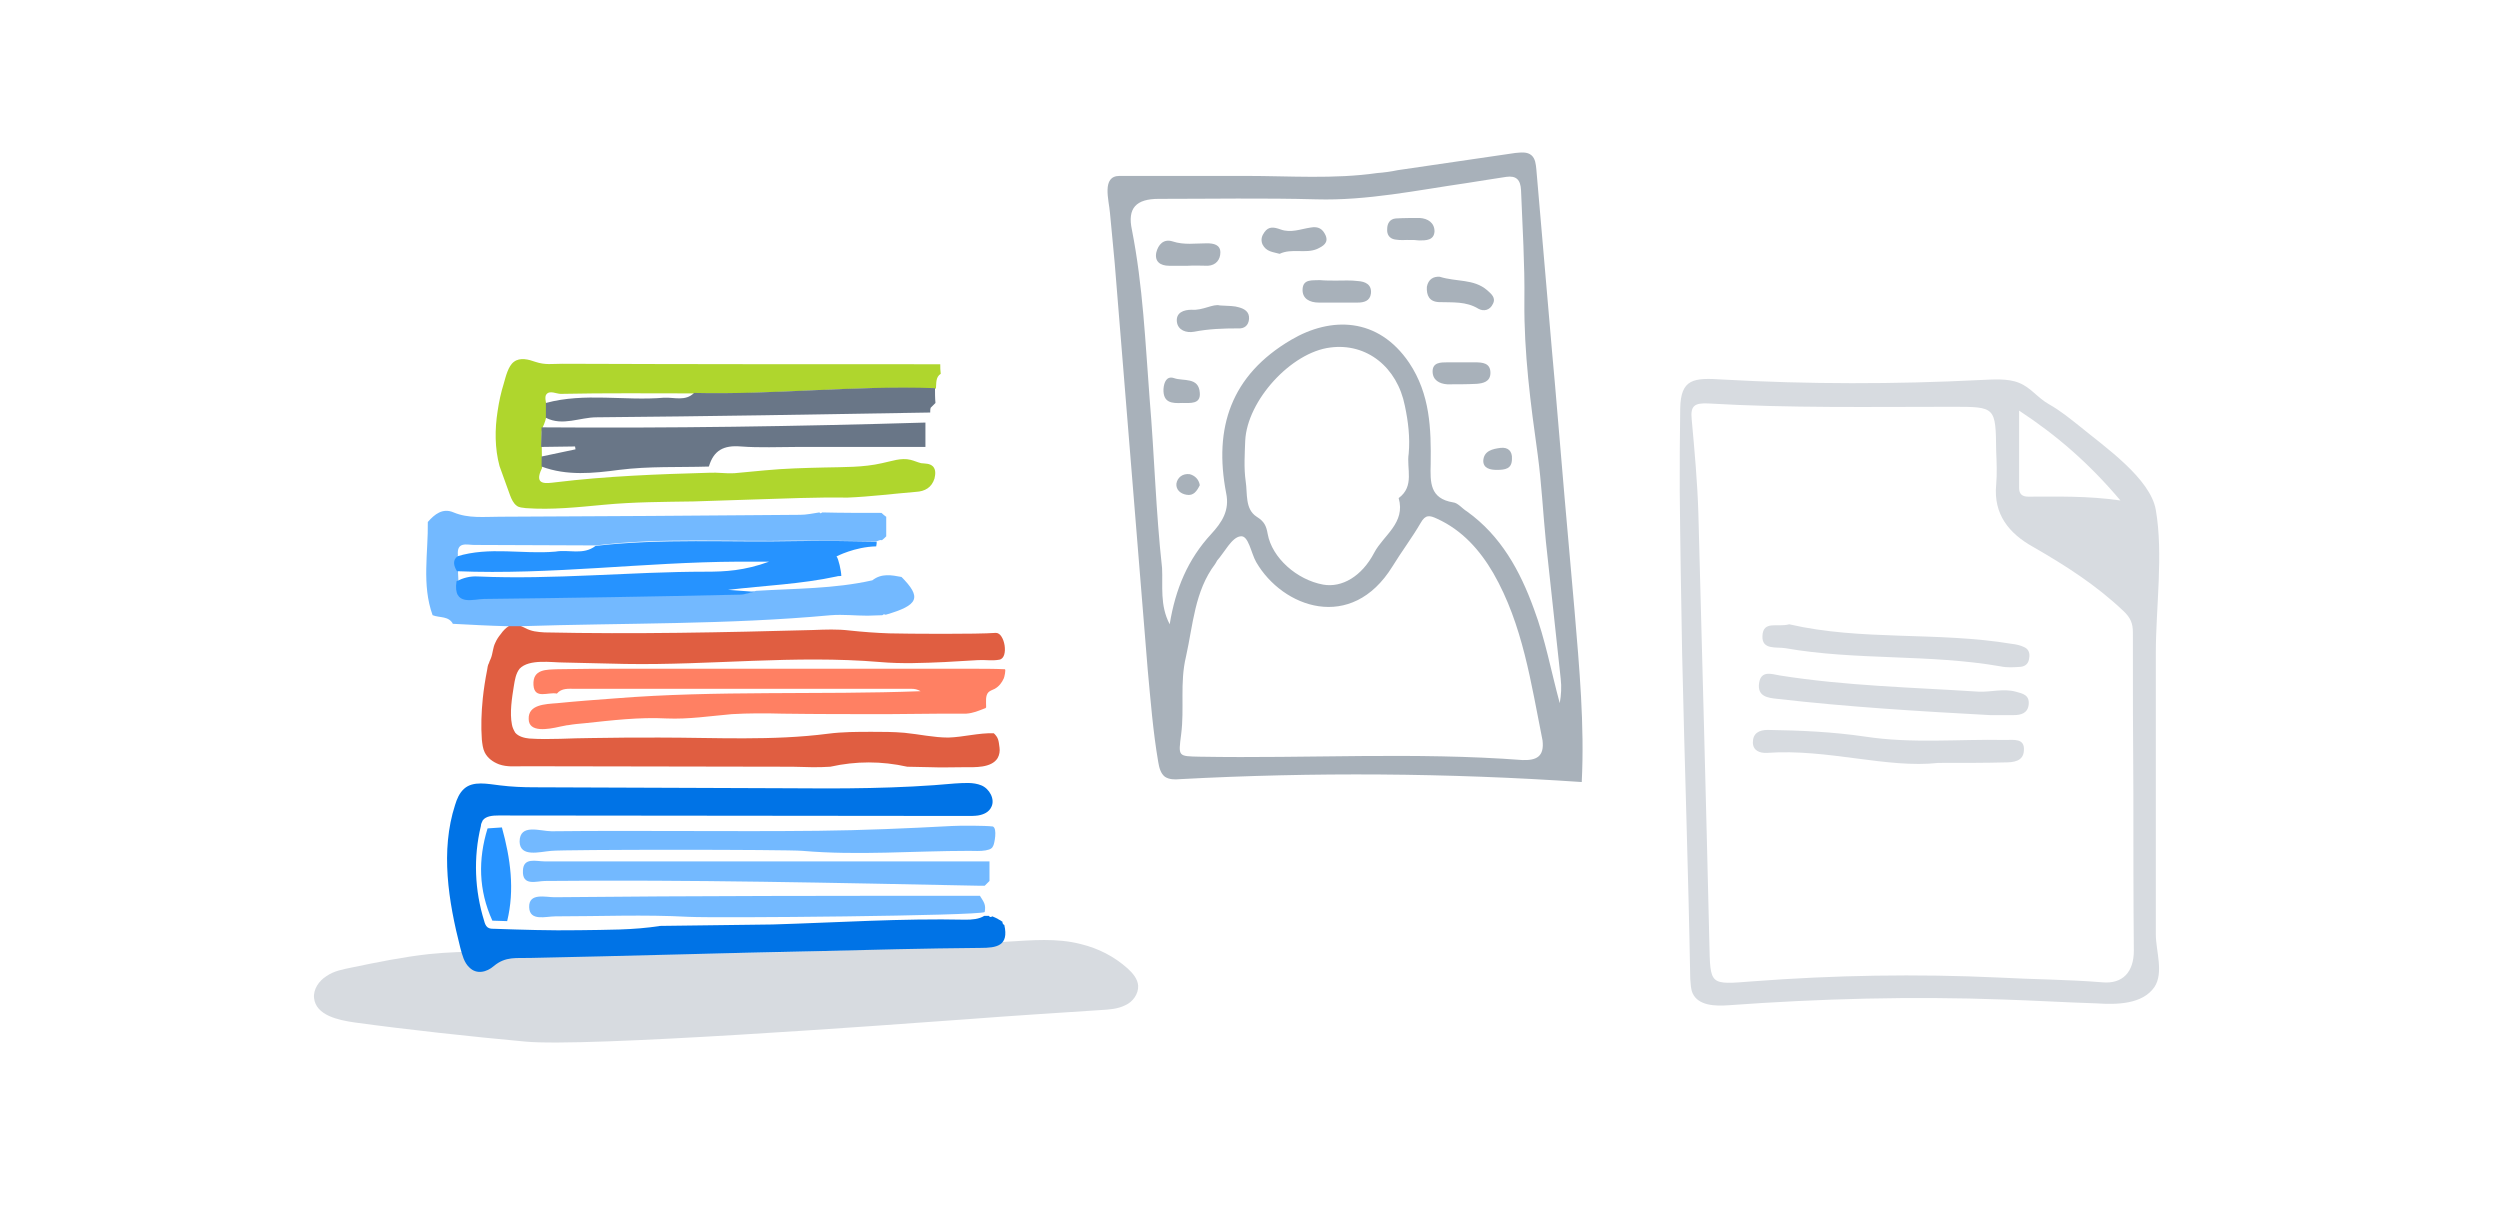 <?xml version="1.0" encoding="utf-8"?>
<!-- Generator: Adobe Illustrator 23.0.6, SVG Export Plug-In . SVG Version: 6.00 Build 0)  -->
<svg version="1.1" id="Ebene_1" xmlns="http://www.w3.org/2000/svg" xmlns:xlink="http://www.w3.org/1999/xlink" x="0px" y="0px"
	 viewBox="0 0 523 255" style="enable-background:new 0 0 523 255;" xml:space="preserve">
<style type="text/css">
	.st0{fill-rule:evenodd;clip-rule:evenodd;fill:#A8B1BA;}
	.st1{fill-rule:evenodd;clip-rule:evenodd;fill:#D7DBE0;}
	.st2{fill:#D7DBE0;}
	.st3{fill-rule:evenodd;clip-rule:evenodd;fill:#0073E6;}
	.st4{fill-rule:evenodd;clip-rule:evenodd;fill:#E05E41;}
	.st5{fill-rule:evenodd;clip-rule:evenodd;fill:#AFD62D;}
	.st6{fill-rule:evenodd;clip-rule:evenodd;fill:#73B9FF;}
	.st7{fill-rule:evenodd;clip-rule:evenodd;fill:#FF8063;}
	.st8{fill-rule:evenodd;clip-rule:evenodd;fill:#2693FF;}
	.st9{fill-rule:evenodd;clip-rule:evenodd;fill:#697687;}
</style>
<g>
	<g>
		<path class="st0" d="M294.7,94.9c0.3-3.4-0.1-6.7-0.8-10c-1.6-8.1-8-13.2-15.6-12.2c-8.2,1-17.4,11.1-17.8,19.5
			c-0.1,2.8-0.3,5.7,0.1,8.5c0.4,2.5-0.2,5.8,2.3,7.4c1.6,1,2,1.9,2.3,3.6c0.9,5,6.1,9.6,11.6,10.6c3.9,0.7,8.1-1.7,10.7-6.7
			c1.9-3.6,6.6-6.2,5.1-11.4C296,101.7,294.2,98,294.7,94.9 M322.7,154.9c-2.4-11.9-4.1-24.2-10.3-35c-2.8-4.8-6.5-9-11.8-11.4
			c-1.5-0.7-2.4-0.9-3.4,0.9c-1.8,3.1-4,6-5.9,9.1c-8.6,13.9-23,8.6-28.5-0.9c-1.1-1.9-1.6-5.7-3.3-5.4c-1.8,0.2-3.3,3.3-4.9,5.1
			c-0.1,0.2-0.2,0.4-0.4,0.7c-4.3,5.7-4.6,12.7-6.1,19.4c-1.3,5.4-0.3,10.8-1,16.2c-0.6,4.7-0.7,4.6,3.9,4.7c22.5,0.4,45-1,67.5,0.7
			C321.4,159.1,323.1,158.3,322.7,154.9 M244.7,130.6c1.2-7.4,3.8-13.6,8.7-18.9c2.2-2.4,3.9-4.9,3.1-8.6c-2.6-13.6,1-24.6,13.6-32
			c8.3-4.9,18.2-4.8,24.7,4.8c4.4,6.6,4.6,13.8,4.5,21.2c-0.1,3.8-0.2,7.2,4.7,8c1,0.1,1.9,1.3,2.9,1.9c7.1,5.1,11.1,12.4,14,20.4
			c2.4,6.4,3.6,13.1,5.4,19.7c0.3-1.7,0.4-3.4,0.2-5.1c-1-9.6-2.1-19.2-3.1-28.7c-0.6-6-0.9-12.1-1.7-18.1
			c-1.5-10.7-2.9-21.4-2.8-32.2c0.1-7.7-0.4-15.5-0.7-23.2c-0.1-2.2-1-3.1-3.1-2.8c-2.8,0.4-5.6,0.9-8.3,1.3
			c-10.4,1.5-20.8,3.7-31.4,3.4c-11-0.3-22-0.1-33-0.1c-4.7,0-6.6,1.9-5.6,6.5c2.3,11.7,2.8,23.5,3.7,35.3c1,11.8,1.3,23.7,2.6,35.4
			C243.3,122.6,242.6,126.6,244.7,130.6 M292.4,35.6c8.2-1.2,16.4-2.4,24.6-3.6c1.2-0.1,2.5-0.3,3.4,0.5c0.8,0.7,0.9,1.9,1,2.9
			c1.1,12.8,2.2,25.5,3.3,38.3c0.2,2.2,0.4,4.5,0.6,6.7c1.3,15.8,2.7,31.6,4.1,47.4c1,11.9,2.1,23.9,1.5,35.8
			c-28-1.9-56.1-2.1-84.1-0.6c-1,0.1-2.2,0.1-3.1-0.5c-0.9-0.7-1.2-1.9-1.4-3.1c-1.1-6.4-1.6-12.9-2.2-19.3
			c-2.3-28.4-4.6-56.7-6.9-85c-0.3-3.6-0.7-7.1-1-10.6c-0.2-2.6-1.8-7.7,2-7.7c8.8,0,17.6,0,26.4,0c9.2,0,18.5,0.7,27.5-0.6
			C289.5,36.1,291,35.9,292.4,35.6"/>
		<path class="st0" d="M255.2,63.9c2,0.1,3.1,0.1,4,0.4c1.1,0.3,2.2,0.9,2.1,2.4c-0.1,1.4-1,2.1-2.3,2c-3.1,0-6.1,0.1-9.2,0.7
			c-1.6,0.3-3.4-0.3-3.6-2.1c-0.2-1.9,1.4-2.5,3.1-2.5C251.6,65,253.8,63.5,255.2,63.9"/>
		<path class="st0" d="M301.2,57.9c3.5,1.1,7.1,0.4,9.9,2.8c0.9,0.8,1.9,1.6,1.2,2.9c-0.6,1.3-1.9,1.6-3,1c-2.6-1.6-5.4-1.3-8.3-1.4
			c-2-0.1-2.6-1.4-2.5-3.2C298.8,58.4,299.9,57.8,301.2,57.9"/>
		<path class="st0" d="M279.5,58.7c1.6,0,3.1-0.1,4.6,0.1c1.5,0.1,2.9,0.7,2.7,2.6c-0.2,1.6-1.5,1.9-2.8,1.9c-2.7,0-5.4,0-8.1,0
			c-1.9,0-3.5-0.8-3.4-2.8c0.1-2.2,2.1-1.8,3.6-1.9C277.2,58.7,278.4,58.7,279.5,58.7L279.5,58.7L279.5,58.7z"/>
		<path class="st0" d="M248.5,55.6c-1.3,0-2.5,0-3.9,0c-1.9,0-3.1-0.9-2.7-2.8c0.4-1.6,1.5-2.9,3.4-2.3c2.4,0.8,4.8,0.4,7.2,0.4
			c1.4,0,2.8,0.3,2.8,1.9c0,1.5-0.9,2.7-2.6,2.8C251.3,55.6,249.9,55.5,248.5,55.6L248.5,55.6L248.5,55.6z"/>
		<path class="st0" d="M267.7,53.1c-1.4-0.4-2.8-0.4-3.6-2c-0.4-1-0.1-1.8,0.4-2.5c0.9-1.3,2-1.1,3.4-0.6c2.2,0.8,4.2-0.1,6.3-0.4
			c1.6-0.3,2.5,0.3,3.1,1.6c0.7,1.6-0.5,2.3-1.8,2.9C273.1,53.1,270.2,51.9,267.7,53.1"/>
		<path class="st0" d="M305.8,75.8h2.7c1.6,0,3.3,0.1,3.3,2.2c0,1.9-1.6,2.2-2.9,2.3c-2,0.1-4.1,0.1-6.1,0.1
			c-1.7-0.1-3.1-0.9-3.1-2.7c0-1.9,1.7-1.9,3.1-1.9C303.8,75.8,304.7,75.8,305.8,75.8L305.8,75.8L305.8,75.8z"/>
		<path class="st0" d="M294.3,50.2c-0.2,0-1.4,0.1-2.5-0.1c-1.1-0.2-1.7-1-1.6-2.2c0-1.2,0.6-2.1,1.8-2.2c1.6-0.1,3.4-0.1,5-0.1
			c1.7,0.1,3.1,1,3.1,2.8c-0.1,1.9-1.8,1.9-3.2,1.9C296.2,50.2,295.7,50.2,294.3,50.2"/>
		<path class="st0" d="M247.3,84.3c-2.1,0.1-4,0-3.9-2.9c0.1-1.5,0.7-2.8,2.2-2.3c1.9,0.7,5.2-0.3,5.4,3.1
			C251.2,84.6,249,84.3,247.3,84.3"/>
		<path class="st0" d="M313.1,98.3c-1.3,0-2.8-0.3-2.8-1.9c0.1-2.1,2-2.5,3.6-2.7c1.6-0.2,2.5,0.7,2.4,2.3
			C316.3,98.1,314.9,98.3,313.1,98.3"/>
		<path class="st0" d="M251,101.5c-0.6,1.2-1.3,2.3-2.8,2c-1.2-0.2-2.2-1-2.1-2.3c0.2-1.3,1.3-2.2,2.8-2
			C250,99.5,250.8,100.3,251,101.5"/>
	</g>
	<g>
		<path class="st1" d="M443.6,104.7c-6.6-7.8-13.3-13.6-21.2-18.8c0,5.7,0,10.9,0,16.2c0,1.3,0.7,1.8,1.9,1.8
			C430.4,103.9,436.6,103.7,443.6,104.7 M446.3,166L446.3,166c-0.1-11.2-0.1-22.5-0.1-33.7c0-1.9-0.5-3.1-2-4.5
			c-5.7-5.4-12.1-9.5-18.9-13.4c-5-2.8-8.3-6.8-7.7-13c0.2-2.3,0.1-4.7,0-7c-0.1-9.3-0.1-9.3-9.1-9.3c-17.1,0-34.2,0.3-51.2-0.7
			c-2.7-0.1-3.7,0.4-3.4,3.3c0.6,6.6,1.2,13.1,1.4,19.7c0.8,30,1.6,59.9,2.3,89.9c0.2,8.9,0,8.7,9,8c17.1-1.3,34.3-1.6,51.5-0.8
			c7.2,0.4,14.4,0.4,21.7,1c4.3,0.4,6.6-2.2,6.6-6.6C446.3,188,446.3,177,446.3,166 M419.1,209.1c-19.1-0.7-38.3-0.2-57.5,1.2
			c-2.8,0.2-6.3,0.1-7.5-2.5c-0.4-0.9-0.4-1.9-0.5-3c-0.4-22.7-1.2-45.4-1.7-68.1c-0.2-11.3-0.4-22.7-0.5-34.1
			c0-5.7,0-11.3,0.1-17.1c0.1-6.3,2.8-6.5,8.9-6.1c17.9,1,36,1,53.9,0.1c2.6-0.1,5.7-0.4,8.1,0.6c2.5,1,3.8,3.1,6.3,4.5
			c2.3,1.3,4.4,3,6.4,4.6c5.1,4.2,14.8,10.9,15.9,17.5c1.6,9.3,0,20.4,0,29.9c0,19.7,0,39.2,0,58.9c0,3.4,1.7,8-0.3,11
			c-2.5,3.6-7.8,3.7-12.2,3.4C432,209.7,425.5,209.3,419.1,209.1"/>
		<path class="st1" d="M416.3,149.6c-14.8-0.8-29.7-1.7-44.5-3.4c-2-0.2-4.2-0.5-3.8-3.3c0.4-2.7,2.6-1.9,4.3-1.6
			c13.8,2.2,27.8,2.5,41.7,3.4c2.5,0.1,5.1-0.7,7.7,0c1.5,0.4,2.9,0.7,2.7,2.7c-0.2,1.8-1.6,2.2-3.1,2.2
			C419.6,149.6,417.9,149.6,416.3,149.6"/>
		<path class="st1" d="M405.5,159.6c-10.7,1.2-23.2-3-35.8-2.1c-1.6,0.1-3-0.5-3-2.2c0-1.9,1.3-2.6,3.1-2.6
			c6.9,0.1,13.6,0.4,20.4,1.4c9.8,1.5,19.6,0.5,29.3,0.7c1.8,0,4.1-0.4,3.9,2.2c-0.1,2.3-2.2,2.5-4.1,2.5
			C415.4,159.6,411.4,159.6,405.5,159.6"/>
		<path class="st1" d="M374.3,130.6c15.1,3.5,31,1.5,46.6,4.1c0.9,0.1,1.8,0.3,2.6,0.7c0.9,0.4,1.2,1.3,1,2.3
			c-0.1,1-0.7,1.7-1.8,1.8c-1.4,0.1-2.8,0.2-4.2-0.1c-14.9-2.6-30.2-1.2-45-3.8c-1.9-0.3-4.9,0.4-4.8-2.5
			C368.8,129.7,371.9,131.3,374.3,130.6"/>
	</g>
	<g>
		<path class="st2" d="M202.6,213.2c9.2-0.7,18.5-1.3,27.7-1.9c1.7-0.1,3.5-0.2,5.1-1c1.6-0.7,2.8-2.4,2.7-4.1
			c-0.1-1.4-1.1-2.6-2.2-3.6c-2.8-2.5-6.1-4.2-9.8-5.1c-5-1.3-10.3-0.8-15.4-0.5c-32.5,2.2-65,3-97.5,2.2
			c-7.8-0.1-15.7-0.4-23.5,0.4c-5.4,0.6-10.8,1.7-16.1,2.8c-1.9,0.4-3.7,0.7-5.3,1.8c-1.6,1-2.8,2.8-2.6,4.6c0.4,3.6,5,4.6,8.5,5.1
			c10.9,1.5,24.7,3,35.7,4C122.5,219.1,184.8,214.5,202.6,213.2z"/>
		<path class="st3" d="M204.6,170.6c-0.7,0.1-1.5,0.1-2.2,0.1l-98.1-0.1c-1.2,0-2.6,0.1-3.3,1c-0.2,0.4-0.4,0.8-0.4,1.2
			c-1.6,6.6-1.3,13.5,0.7,19.9c0.1,0.4,0.3,1,0.7,1.3c0.4,0.3,0.9,0.3,1.3,0.3c5.9,0.2,11.8,0.4,17.8,0.3c5.7-0.1,11.4,0,17-0.9
			c7.8-0.1,15.6-0.2,23.5-0.3c13.5-0.4,27-1.3,40.4-1c1.3,0,2.8-0.1,3.9-0.8c0.4,0,0.7,0,1,0c0.1,0.3,0.4,0.3,0.7,0.1
			c0.4,0.2,1,0.4,1.4,0.7c0.3,0.1,0.6,0.4,0.8,0.5l-0.1-0.1c0,0.3,0.1,0.6,0.4,0.7c1,4.4-1.6,4.8-5,4.8c-11.7,0.1-23.3,0.4-35,0.7
			c-19.7,0.4-39.5,1-59.2,1.4c-2.8,0.1-5.1-0.4-7.6,1.7c-1.5,1.3-3.6,1.8-5.1,0.3c-1.1-1-1.5-2.6-1.9-4.1
			c-2.5-9.8-4.2-20.3-1.1-29.9c0.4-1.3,0.9-2.5,1.9-3.4c1.9-1.7,4.9-1,7.5-0.7c2.4,0.3,4.8,0.4,7.1,0.4c17.5,0.1,35,0.1,52.5,0.2
			c11.8,0.1,23.8,0.1,35.6-1c1.9-0.1,3.8-0.3,5.5,0.4c1.7,0.7,2.9,2.9,2.1,4.5C206.9,169.9,205.8,170.4,204.6,170.6"/>
		<path class="st4" d="M101,146.1c0.2-1.9,0.5-3.9,0.9-5.9c0.1-0.5,0.1-1,0.4-1.5c0.1-0.4,0.3-0.7,0.4-1c0.4-1,0.4-2.2,0.9-3.2
			c0.3-0.7,0.7-1.3,1.2-1.9c0.4-0.6,1-1.2,1.6-1.6c1.3-0.7,2.5-0.1,3.5,0.4c1.3,0.7,2.5,0.8,4,0.9c18.8,0.4,37.5,0,56.2-0.5
			c2.6-0.1,5.1-0.2,7.6,0.1c2.8,0.3,5.5,0.5,8.3,0.6c3.9,0.1,18.5,0.2,22.3-0.1c1.9-0.1,2.8,5.2,0.8,5.6c-1.5,0.3-3.1,0-4.5,0.1
			c-2.3,0.1-4.6,0.3-6.9,0.4c-4.5,0.2-9.1,0.4-13.6,0c-17.8-1.5-35.5,0.7-53.3,0.4c-4.3-0.1-8.6-0.2-12.9-0.3
			c-2.5,0-7.2-0.8-9.2,1.3c-0.8,1-1,2.4-1.2,3.6c-0.4,2.5-0.9,5.6-0.4,8.1c0.1,0.6,0.4,1.2,0.7,1.7c0.7,0.8,1.9,1.1,2.9,1.2
			c4.3,0.3,8.8-0.1,13.1-0.1c4.7-0.1,9.4-0.1,14.1-0.1c11.7,0,23.7,0.7,35.3-0.8c3.1-0.4,6.1-0.4,9.2-0.4c2.2,0,4.5,0,6.8,0.2
			c3.1,0.3,6.1,1,9.2,1c3.2-0.1,6.3-1,9.5-0.9l-0.1-0.1c1.1,1,1.1,1.6,1.3,3.1c0.1,0.7,0,1.5-0.4,2.2c-1.3,2.1-4.8,1.9-6.9,1.9
			c-2.4,0-4.8,0.1-7.2,0l-4.8-0.1c-5.4-1.2-10.7-1.2-16.1,0c-1.3,0.1-2.5,0.1-3.8,0.1c-1.3,0-2.8-0.1-4.1-0.1
			c-18.8,0-37.5-0.1-56.2-0.1c-1.8,0-3.5,0.2-5.2-0.4c-1.3-0.5-2.4-1.3-3-2.5c-0.4-0.8-0.5-1.8-0.6-2.7
			C100.6,151.9,100.7,149.1,101,146.1"/>
		<path class="st5" d="M157.4,104.5c-4.1,0.1-8.2,0.3-12.3,0.4c-6.3,0.1-12.5,0.1-18.8,0.7c-5.4,0.5-10.8,1.1-16.3,0.7
			c-0.7-0.1-1.4-0.1-1.9-0.5c-0.7-0.5-1.1-1.4-1.4-2.2c-0.4-1.2-0.9-2.4-1.3-3.6c-0.3-0.8-0.6-1.7-0.9-2.5c-1-3.7-1-7.7-0.4-11.5
			c0.3-2,0.7-3.9,1.3-5.8c0.4-1.4,0.9-3.6,2.1-4.5c1.3-1,3.1-0.5,4.5,0c2.1,0.7,3.5,0.4,5.6,0.4c26.4,0.1,52.8,0.1,79.2,0.1h-0.1
			c0,0.7,0,1.3,0.1,2c-1.1,0.7-0.9,2-1,3.1c-16.8-0.7-33.6,1.3-50.4,1c-9.4,0-18.7-0.1-28.1,0.1c-0.9,0-2.3-0.8-3,0.1
			c-0.4,0.5-0.1,1.6,0,2.2c0.1,1.3,0.1,2.6-0.4,3.8c-0.1,0.4-0.4,0.8-0.5,1.3c-0.1,0.4-0.1,0.8-0.1,1.2c0,2.3,0.1,4.6,0.1,6.9
			c-1.9,3.8,1,3.2,2.8,3c10.7-1.3,21.4-1.7,32.2-2c1.8-0.1,3.4,0.2,5.2,0.1c2.1-0.2,4.2-0.4,6.4-0.6c4.2-0.4,8.3-0.5,12.5-0.6
			c4-0.1,8.1,0,12-0.9c2-0.4,4-1.2,6-0.7c0.8,0.2,1.4,0.5,2.2,0.7c0.8,0.1,1.8,0,2.5,0.7c0.6,0.7,0.5,1.6,0.3,2.5
			c-0.6,1.9-2,2.7-3.9,2.8c-4.8,0.4-9.5,1-14.3,1.2C170.6,104,164,104.3,157.4,104.5"/>
		<path class="st6" d="M109,131c-1,0-1.9,0-3,0c-3.8-0.1-7.5-0.3-11.3-0.5l0.1,0.1c-0.9-1.8-2.8-1.3-4.3-1.9c-2.3-6.4-0.9-13-1-19.6
			v0.1c1.4-1.6,3.1-3,5.4-2c3.1,1.3,6.4,0.9,9.7,0.9c20.9-0.1,41.8-0.2,62.8-0.4c1.3,0,2.7-0.3,4-0.5l0.3,0.2l0.3-0.2
			c4.1,0.1,8.2,0.1,12.4,0.1l-0.1-0.1c0.4,0.4,0.8,0.7,1.2,1l-0.1-0.1c0,1.3,0,2.7,0,4.1l0.1-0.1c-0.4,0.4-0.7,0.7-1.1,1l0.1-0.1
			c-0.4-0.1-0.7,0.1-1,0.2c-5.7,0-11.2-0.1-16.9-0.1c-14,0.3-28-0.7-41.9,1c-8.6,0-17.1-0.1-25.5-0.1c-1.5,0-3.7-0.8-3.4,2.2
			c-1,1-0.6,2.1,0,3.1c0,0.7,0.1,1.4,0.1,2.1c-0.7,5.4,3.6,3.7,5.8,3.7c17.8-0.1,35.6-0.5,53.5-0.9c1,0,2-0.4,3-0.6
			c8.1-0.5,16.3-0.4,24.3-2.2c1.9-1.5,4-1.1,6.1-0.7l-0.1-0.1c4.4,4.4,3.7,6-3.2,8l-0.4-0.1l-0.3,0.2c-1,0-2.1,0.1-3.1,0.1
			c-2.5,0-5.1-0.3-7.7-0.1C152.2,130.7,130.6,130.3,109,131"/>
		<path class="st7" d="M117.2,152c-2.6,0.6-6.6,1.3-6.6-1.6c-0.1-3,3.4-3.1,6-3.3c4-0.4,8-0.7,12.1-1c21.2-1.7,42.6-0.7,63.9-1.5
			c-0.7-0.4-1.3-0.5-1.9-0.5c-23.5,0-47,0-70.4,0c-1.3,0-2.8-0.2-3.8,1c-1.8-0.4-4.7,1.3-4.9-1.8c-0.2-3.4,2.8-3.2,5.1-3.3
			c4.7-0.1,9.5-0.1,14.1-0.1h72.3c2.4,0,4.8,0,7.1,0.1c0.3,0-0.1,1.7-0.2,1.9c-0.4,0.9-1,1.7-1.9,2.2c-0.4,0.2-1,0.4-1.3,0.7
			c-0.7,0.7-0.5,2-0.5,3.1c0,0.1,0,0.1-0.1,0.2c-0.1,0.1-0.1,0.1-0.2,0.1c-1.3,0.5-2.4,1-3.9,1.1c-1.8,0-3.6,0-5.4,0
			c-3.6,0-7.3,0.1-11,0.1c-7.3,0-14.7,0-22-0.1c-3.6-0.1-7.1-0.1-10.6,0.1c-4.6,0.4-9,1.1-13.7,0.9c-5.7-0.3-11.4,0.4-17.1,1
			c-1.1,0.1-2.3,0.2-3.4,0.4C118.5,151.7,117.9,151.9,117.2,152"/>
		<path class="st8" d="M124.6,114.2c13.9-1.6,27.9-0.7,41.9-1c5.7-0.1,11.2,0,16.9,0.1c0,0.3,0,0.6-0.1,1c-4.5,0.1-8.3,2.1-8.3,2.1
			c0.4,0.4,1,3.1,1,4.1l0,0c-0.3,0-0.7,0-1,0.1c-7.4,1.6-15.1,1.9-22.7,2.8c1.9,0.1,3.6,0.3,5.5,0.4c-1,0.2-2,0.6-3,0.6
			c-17.8,0.4-35.6,0.7-53.5,0.9c-2.2,0-6.6,1.7-5.8-3.7c1.4-0.7,2.8-1.1,4.5-1c15.9,0.7,31.8-1,47.7-1c4,0,8-0.2,13.2-2.1
			c-3.1,0-4.8,0-6.5,0c-19.7,0.1-39.2,2.8-58.8,2c-0.6-1-1-2.1,0-3.1c6.8-2.1,13.8-0.4,20.6-1C119,114.9,122,116.2,124.6,114.2"/>
		<path class="st9" d="M113.2,93.5c0-1.3,0.1-2.7,0.1-4.1c26.8,0.2,53.5-0.2,80.3-1l0,0c0,1.7,0,3.4,0,5.1c-8.9,0-17.9,0-26.8,0
			c-3.9,0-7.9,0.2-11.8-0.1c-3.6-0.3-5.7,0.8-6.7,4.2c-6.3,0.2-12.5-0.1-18.8,0.7c-5.3,0.7-10.9,1.3-16.2-0.7c0-0.7,0-1.4,0-2.1
			c2.4-0.5,4.8-1,7.1-1.5c0-0.2-0.1-0.4-0.1-0.6L113.2,93.5L113.2,93.5z"/>
		<path class="st6" d="M205,185.3c-30.3-0.6-60.7-1.3-91-1c-1.7,0-4.8,1.2-4.6-2.2c0.1-2.8,2.8-1.9,4.5-1.9c31,0,62.1,0,93.1,0l0,0
			c0,0.7,0,1.3,0,2.1c0,0.7,0,1.3,0,2c-0.4,0.4-0.7,0.7-1,1h-0.4L205,185.3L205,185.3z"/>
		<path class="st9" d="M145.2,82.2c16.8,0.4,33.6-1.6,50.4-1c0,1,0,2.1,0.1,3.1l0,0l-1,1c-0.1,0.3-0.1,0.7-0.1,1
			c-23.3,0.4-46.5,0.8-69.8,1c-3.5,0-7.1,1.9-10.6,0.1c0-1,0-2,0-3.1c8.1-2.2,16.5-0.4,24.7-1.1C141.1,83.1,143.4,84,145.2,82.2"/>
		<path class="st6" d="M207.8,176.9c-0.2,0.5-0.5,0.8-1.6,1s-2.4,0.1-3.5,0.1c-11.6,0-23.2,1-34.8,0c-3.2-0.3-50-0.3-52.6,0
			c-2.4,0.2-6.5,1.4-6.6-1.9c0-3.9,4.3-2.2,6.7-2.2c18.6-0.2,37.2,0.1,55.8-0.1c9.3-0.1,18.6-0.5,27.9-1c1.7-0.1,7-0.1,8.6,0.1
			C208.7,173.3,208,176.6,207.8,176.9"/>
		<path class="st6" d="M205,187.4c0.8,1.3,1.3,1.8,1,3.4c-1.2,0.8-56.1,1.3-62,1c-9.2-0.5-18.5-0.1-27.8-0.1c-2,0-5.4,1.1-5.5-1.9
			c-0.1-3.1,3.4-2.1,5.3-2.1C145.8,187.4,175.4,187.4,205,187.4"/>
		<path class="st8" d="M102,173.3c1-0.1,2-0.1,3-0.2c1.8,6.5,2.7,13,1.1,19.6c-1,0-2.1-0.1-3.1-0.1C100.1,186.2,100,179.8,102,173.3
			"/>
	</g>
</g>
</svg>
